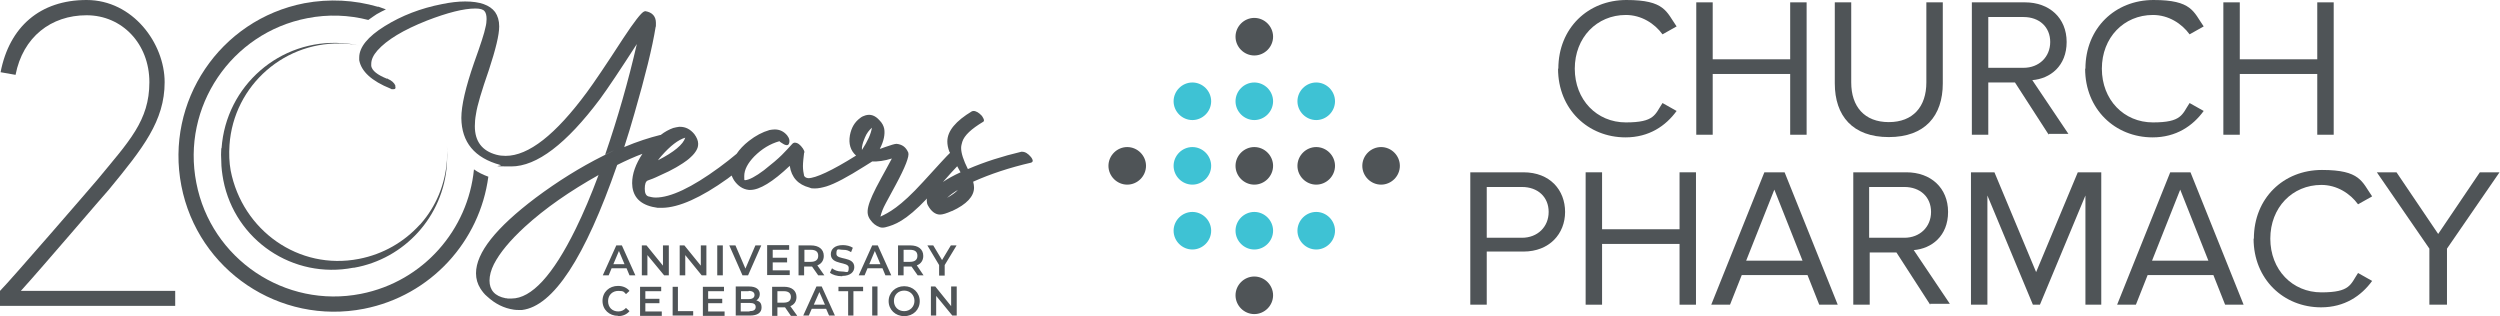 <svg width="1897" height="240" viewBox="0 0 1897 240" fill="none" xmlns="http://www.w3.org/2000/svg">
<path d="M951.767 42.097C959.561 42.097 966.019 35.638 966.019 27.842C966.019 20.046 959.561 13.587 951.767 13.587C943.973 13.587 937.515 20.046 937.515 27.842C937.515 35.638 943.973 42.097 951.767 42.097Z" fill="#4F5457"/>
<path d="M951.767 140.101C959.561 140.101 966.019 133.641 966.019 125.846C966.019 118.05 959.561 111.591 951.767 111.591C943.973 111.591 937.515 118.05 937.515 125.846C937.515 133.641 943.973 140.101 951.767 140.101Z" fill="#4F5457"/>
<path d="M855.343 140.101C863.137 140.101 869.595 133.641 869.595 125.846C869.595 118.05 863.137 111.591 855.343 111.591C847.549 111.591 841.091 118.05 841.091 125.846C841.091 133.641 847.549 140.101 855.343 140.101Z" fill="#4F5457"/>
<path d="M951.767 238.327C959.561 238.327 966.019 231.868 966.019 224.072C966.019 216.276 959.561 209.817 951.767 209.817C943.973 209.817 937.515 216.276 937.515 224.072C937.515 231.868 943.973 238.327 951.767 238.327Z" fill="#4F5457"/>
<path d="M951.767 91.099C959.561 91.099 966.019 84.639 966.019 76.844C966.019 69.048 959.561 62.589 951.767 62.589C943.973 62.589 937.515 69.048 937.515 76.844C937.515 84.639 943.973 91.099 951.767 91.099Z" fill="#3EC2D4"/>
<path d="M951.767 189.325C959.561 189.325 966.019 182.866 966.019 175.07C966.019 167.275 959.561 160.815 951.767 160.815C943.973 160.815 937.515 167.275 937.515 175.07C937.515 182.866 943.973 189.325 951.767 189.325Z" fill="#3EC2D4"/>
<path d="M904.779 140.101C912.573 140.101 919.031 133.641 919.031 125.846C919.031 118.05 912.573 111.591 904.779 111.591C896.985 111.591 890.527 118.05 890.527 125.846C890.527 133.641 896.985 140.101 904.779 140.101Z" fill="#3EC2D4"/>
<path d="M904.779 91.099C912.573 91.099 919.031 84.639 919.031 76.844C919.031 69.048 912.573 62.589 904.779 62.589C896.985 62.589 890.527 69.048 890.527 76.844C890.527 84.639 896.985 91.099 904.779 91.099Z" fill="#3EC2D4"/>
<path d="M904.779 189.325C912.573 189.325 919.031 182.866 919.031 175.07C919.031 167.275 912.573 160.815 904.779 160.815C896.985 160.815 890.527 167.275 890.527 175.07C890.527 182.866 896.985 189.325 904.779 189.325Z" fill="#3EC2D4"/>
<path d="M998.753 140.101C1006.55 140.101 1013.01 133.641 1013.01 125.846C1013.01 118.05 1006.55 111.591 998.753 111.591C990.959 111.591 984.501 118.05 984.501 125.846C984.501 133.641 990.959 140.101 998.753 140.101Z" fill="#4F5457"/>
<path d="M1047.97 140.101C1055.76 140.101 1062.22 133.641 1062.22 125.846C1062.22 118.05 1055.76 111.591 1047.97 111.591C1040.17 111.591 1033.72 118.05 1033.72 125.846C1033.72 133.641 1040.17 140.101 1047.97 140.101Z" fill="#4F5457"/>
<path d="M998.753 91.099C1006.55 91.099 1013.01 84.639 1013.01 76.844C1013.01 69.048 1006.55 62.589 998.753 62.589C990.959 62.589 984.501 69.048 984.501 76.844C984.501 84.639 990.959 91.099 998.753 91.099Z" fill="#3EC2D4"/>
<path d="M998.753 189.325C1006.55 189.325 1013.01 182.866 1013.01 175.07C1013.01 167.275 1006.55 160.815 998.753 160.815C990.959 160.815 984.501 167.275 984.501 175.07C984.501 182.866 990.959 189.325 998.753 189.325Z" fill="#3EC2D4"/>
<path d="M1182.47 52.12C1182.47 21.383 1204.96 0 1234.13 0C1263.31 0 1264.42 8.909 1272.21 20.046L1261.52 26.06C1255.51 17.819 1245.49 11.36 1233.69 11.36C1211.64 11.36 1194.94 28.51 1194.94 52.12C1194.94 75.73 1211.64 92.881 1233.69 92.881C1255.73 92.881 1255.73 86.867 1261.52 78.18L1272.21 84.194C1263.97 95.554 1251.28 104.24 1233.47 104.24C1204.96 104.24 1182.25 82.858 1182.25 52.12H1182.47Z" fill="#4F5457"/>
<path d="M1358.39 102.236V56.13H1299.6V102.236H1287.13V1.782H1299.6V44.993H1358.39V1.782H1370.86V102.236H1358.39Z" fill="#4F5457"/>
<path d="M1392.24 63.257V1.782H1404.71V62.589C1404.71 80.853 1414.73 92.658 1433.22 92.658C1451.7 92.658 1461.72 80.853 1461.72 62.589V1.782H1474.19V63.257C1474.19 87.981 1460.61 104.018 1433.22 104.018C1405.83 104.018 1392.24 87.981 1392.24 63.257Z" fill="#4F5457"/>
<path d="M1554.58 102.236L1528.97 62.589H1508.71V102.236H1496.24V1.782H1536.54C1555.03 1.782 1568.17 13.587 1568.17 31.851C1568.17 50.116 1555.7 59.693 1542.11 60.807L1569.5 101.568H1554.58V102.236ZM1555.7 31.851C1555.7 20.492 1547.46 12.919 1535.43 12.919H1508.71V51.452H1535.43C1547.23 51.452 1555.7 43.211 1555.7 31.851Z" fill="#4F5457"/>
<path d="M1582.42 52.12C1582.42 21.383 1604.91 0 1634.08 0C1663.25 0 1664.37 8.909 1672.16 20.046L1661.47 26.06C1655.46 17.819 1645.44 11.36 1633.64 11.36C1611.59 11.36 1594.89 28.51 1594.89 52.12C1594.89 75.73 1611.59 92.881 1633.64 92.881C1655.68 92.881 1655.68 86.867 1661.47 78.18L1672.16 84.194C1663.92 95.554 1651.23 104.24 1633.41 104.24C1604.91 104.24 1582.2 82.858 1582.2 52.12H1582.42Z" fill="#4F5457"/>
<path d="M1758.34 102.236V56.13H1699.55V102.236H1687.08V1.782H1699.55V44.993H1758.34V1.782H1770.81V102.236H1758.34Z" fill="#4F5457"/>
<path d="M1115.66 231.2V130.746H1155.97C1176.24 130.746 1187.59 144.333 1187.59 160.815C1187.59 177.298 1175.79 190.884 1155.97 190.884H1128.14V231.2H1115.66ZM1175.12 160.815C1175.12 149.456 1166.88 141.883 1154.86 141.883H1128.14V180.416H1154.86C1166.66 180.416 1175.12 172.175 1175.12 160.815Z" fill="#4F5457"/>
<path d="M1274.44 231.2V185.093H1215.65V231.2H1203.18V130.746H1215.65V173.957H1274.44V130.746H1286.91V231.2H1274.44Z" fill="#4F5457"/>
<path d="M1380.44 231.2L1371.53 208.703H1321.65L1312.74 231.2H1298.49L1338.8 130.746H1354.16L1394.47 231.2H1380.22H1380.44ZM1346.37 143.887L1324.99 197.789H1367.75L1346.37 143.887Z" fill="#4F5457"/>
<path d="M1464.62 231.2L1439.01 191.553H1418.74V231.2H1406.27V130.746H1446.58C1465.06 130.746 1478.2 142.551 1478.2 160.815C1478.2 179.079 1465.73 188.657 1452.15 189.771L1479.54 230.531H1464.62V231.2ZM1465.28 160.815C1465.28 149.456 1457.04 141.883 1445.02 141.883H1418.3V180.416H1445.02C1456.82 180.416 1465.28 172.175 1465.28 160.815Z" fill="#4F5457"/>
<path d="M1582.42 231.2V148.342L1547.9 231.2H1542.56L1508.04 148.342V231.2H1495.57V130.746H1513.38L1545.01 206.476L1576.63 130.746H1594.44V231.2H1582.42Z" fill="#4F5457"/>
<path d="M1688.42 231.2L1679.51 208.703H1629.63L1620.72 231.2H1606.47L1646.77 130.746H1662.14L1702.45 231.2H1688.19H1688.42ZM1654.35 143.887L1632.97 197.789H1675.72L1654.35 143.887Z" fill="#4F5457"/>
<path d="M1710.24 181.084C1710.24 150.346 1732.73 128.964 1761.9 128.964C1791.08 128.964 1792.19 137.873 1799.98 149.01L1789.29 155.024C1783.28 146.783 1773.26 140.323 1761.46 140.323C1739.41 140.323 1722.71 157.474 1722.71 181.084C1722.71 204.694 1739.41 221.845 1761.46 221.845C1783.5 221.845 1783.5 215.831 1789.29 207.144L1799.98 213.158C1791.74 224.517 1779.05 233.204 1761.24 233.204C1732.73 233.204 1710.02 211.822 1710.02 181.084H1710.24Z" fill="#4F5457"/>
<path d="M1843.41 231.2V188.657L1803.55 130.746H1818.47L1850.09 177.52L1881.71 130.746H1896.63L1856.77 188.657V231.2H1843.41Z" fill="#4F5457"/>
<path fill-rule="evenodd" clip-rule="evenodd" d="M15.811 220.731C31.844 203.135 79.277 147.451 82.617 143.887C108.449 112.482 124.928 91.767 124.928 62.366C124.928 32.965 100.877 0 65.693 0C30.508 0 7.126 20.269 0.445 54.793L11.802 56.798C17.37 28.065 38.748 11.582 65.693 11.582C92.638 11.582 113.348 33.188 113.348 62.366C113.348 91.544 97.983 107.136 73.932 136.314C70.592 140.323 8.017 212.713 0 220.731V232.091H132.945V220.731H15.811Z" fill="#4F5457"/>
<path fill-rule="evenodd" clip-rule="evenodd" d="M359.64 128.518C355.187 174.179 321.338 213.603 273.906 222.958C216.23 234.318 160.112 196.453 148.978 138.764C137.621 81.076 175.478 24.946 233.154 13.809C248.965 10.691 264.776 11.359 279.473 15.146C281.477 13.587 283.704 12.25 285.931 10.691C288.158 9.355 291.498 7.796 292.834 7.127L287.267 5.123H286.599C269.007 -0 250.078 -1.114 230.927 2.45C166.793 14.923 125.15 77.066 137.621 140.992C150.091 205.139 212.221 246.791 276.133 234.318C327.128 224.295 364.094 182.866 370.552 134.087C366.321 132.528 362.758 130.746 359.64 128.518Z" fill="#4F5457"/>
<path fill-rule="evenodd" clip-rule="evenodd" d="M294.393 59.916C297.065 61.029 299.069 62.811 299.96 64.816V65.484C300.405 67.043 299.96 67.712 298.401 67.712C296.842 67.712 297.065 67.712 296.397 67.266C281.922 61.475 274.128 54.125 272.569 45.661V43.656C272.569 35.86 279.027 27.842 291.943 19.823C304.859 11.805 319.334 6.236 335.367 3.118C341.825 1.782 347.615 1.114 352.96 1.114C364.094 1.114 371.665 3.786 375.674 9.132C377.678 12.028 378.791 15.591 378.791 20.046C378.791 26.505 376.119 37.419 370.997 53.011C365.43 69.048 362.09 80.185 361.199 86.421C360.531 89.985 360.308 92.881 360.308 95.776C360.308 107.358 365.875 114.486 376.564 117.382C379.014 118.05 381.241 118.272 383.69 118.272C401.06 118.272 421.547 102.236 445.375 69.939C450.497 63.034 459.85 49.224 472.988 28.956C481.228 16.482 486.572 9.577 488.799 8.687C489.244 8.687 489.467 8.464 489.69 8.464C495.034 9.355 497.707 12.473 497.707 17.373C497.707 22.273 497.707 18.932 497.484 20.491C495.034 35.86 489.69 57.466 481.45 85.976C479.001 94.662 476.328 103.349 473.656 111.59C483.677 107.358 492.807 104.463 500.824 102.458H501.269C504.387 100.008 507.727 98.226 510.845 97.113C512.404 96.667 513.963 96.444 515.299 96.222H515.967C520.198 96.222 523.761 98.004 526.879 101.79C528.66 104.24 529.774 106.69 529.774 109.14C529.774 111.59 529.105 112.704 528.437 114.041C527.547 115.6 526.211 117.382 524.206 119.163C522.425 120.945 520.198 122.504 518.194 123.841C515.967 125.177 513.74 126.736 511.068 128.073C508.618 129.409 506.169 130.746 503.942 131.637C501.715 132.75 499.711 133.641 497.707 134.532C495.925 135.423 494.366 135.869 493.253 136.314L491.471 136.982C489.912 137.651 489.244 139.878 489.244 143.219C489.244 146.56 490.135 148.342 491.917 149.01C493.698 149.455 495.48 149.901 497.484 149.901C508.841 149.901 524.874 142.328 545.584 127.182C550.483 123.618 554.937 120.054 558.946 116.713C561.172 113.372 564.29 110.031 568.298 106.913C573.42 102.904 578.542 100.231 583.887 98.672C585.223 98.449 586.559 98.226 587.895 98.226C591.681 98.226 594.798 99.785 597.248 102.681C599.029 104.908 599.475 107.136 598.584 109.14C597.916 110.699 595.912 110.477 592.794 108.249C592.126 107.804 591.681 107.581 591.458 107.136C584.332 109.14 578.097 112.927 572.307 118.718C567.408 123.841 564.735 128.741 564.735 133.641C564.735 138.541 564.735 135.646 565.181 136.76C568.521 136.537 573.42 133.864 579.656 129.187C585.891 124.286 590.345 120.5 593.24 117.604C596.134 114.709 598.584 112.036 600.811 109.586C601.479 108.695 602.37 108.249 603.038 108.249C605.265 108.249 607.269 109.809 609.273 112.704C609.941 113.818 610.386 114.709 610.386 115.377C610.386 116.045 610.386 115.822 610.164 115.822C609.718 119.832 609.273 123.173 609.273 126.068C609.273 128.964 609.718 131.191 610.164 133.419C610.832 134.532 611.723 134.978 613.281 135.2C618.849 135.2 631.096 129.632 649.579 118.05C645.348 114.263 643.79 109.14 644.903 102.681C646.016 96.89 648.466 92.658 652.697 89.54C654.033 88.426 655.369 87.98 656.705 87.535C660.491 86.421 664.054 87.535 667.394 91.322C669.399 93.326 670.512 95.553 670.957 97.781C671.626 101.79 670.735 106.913 667.617 112.927C668.285 112.927 669.621 112.259 671.626 111.59C676.079 110.031 678.974 109.14 680.31 109.14C684.541 109.586 687.436 111.59 689.218 115.822C690.109 118.495 686.991 126.736 679.642 140.323C672.071 154.356 670.957 156.138 669.621 159.479C668.953 161.483 668.285 163.042 668.062 164.379C674.075 161.483 682.76 157.474 700.575 137.873C712.155 125.177 718.835 117.827 720.839 116.045C720.839 115.6 720.617 115.377 720.394 115.154C719.281 112.259 718.835 109.586 718.835 107.358C718.835 99.34 725.293 91.767 737.541 84.417C737.986 84.417 738.209 84.194 738.654 84.194C740.659 84.194 742.886 85.53 745.112 87.98C746.003 89.317 746.449 90.208 746.671 91.099C746.671 91.767 746.449 92.212 746.003 92.435C737.096 97.781 731.751 102.681 730.192 107.581C729.747 109.14 729.302 110.699 729.302 112.259C729.302 116.268 731.083 121.614 734.423 128.296C747.339 122.727 760.923 118.495 774.953 115.154H775.621C777.848 115.154 780.074 116.491 782.301 119.163C783.192 120.277 783.637 121.391 783.637 122.059C783.637 122.727 782.969 123.173 782.524 123.395C766.045 127.182 751.348 132.082 738.432 137.873C738.877 139.655 739.1 140.992 739.1 142.328C739.1 149.01 733.533 155.024 722.398 160.147H722.176C718.167 161.929 715.272 162.82 713.268 162.82C709.705 162.82 706.587 160.37 704.138 155.915C703.47 154.801 703.247 153.465 703.247 152.351C703.247 151.237 703.247 151.237 703.47 150.569C686.991 167.943 678.752 170.615 672.071 172.397C670.289 172.843 668.953 172.843 667.617 172.397C664.5 171.284 662.273 169.502 660.268 166.606C656.705 161.483 657.374 155.692 668.508 135.423C669.399 133.864 670.512 131.637 672.294 128.518C674.52 124.509 676.079 121.614 676.747 120.277C670.957 122.059 666.058 122.727 661.605 122.504C661.605 122.727 661.382 122.95 661.159 122.95C660.046 123.618 658.264 124.732 655.815 126.291C643.121 134.309 633.546 139.432 627.088 141.437C623.97 142.328 621.075 142.996 618.403 142.996C615.731 142.996 615.954 142.996 614.172 142.328C605.71 140.101 600.588 134.755 599.252 125.846C586.336 138.096 576.315 144.11 569.412 144.11H568.298C563.622 143.664 559.836 140.992 556.941 136.76C556.273 135.646 555.605 134.309 555.16 133.196L552.265 135.423C531.778 150.124 515.076 157.474 502.606 157.697H499.043C487.463 156.138 481.228 151.015 479.892 142.105C479.892 140.992 479.669 140.101 479.669 138.987C479.669 131.859 482.341 124.509 487.463 116.713C481.45 118.941 474.992 121.836 468.312 125.177C443.816 195.785 419.766 232.313 396.161 235.209H393.489C392.598 235.209 391.262 235.209 389.926 234.986C382.354 233.872 375.674 230.531 369.661 224.963C367.434 223.181 365.875 220.954 364.539 218.949C362.312 215.385 361.199 211.599 361.199 207.367C361.199 191.775 376.342 172.843 406.405 150.124C423.106 137.651 440.253 126.959 457.623 118.272C474.992 109.586 458.736 117.604 459.182 117.382C468.757 89.54 476.774 61.475 483.232 33.41C470.761 52.788 461.408 66.821 455.173 75.284C429.787 109.14 407.295 126.291 387.922 126.291C368.548 126.291 382.577 125.846 379.682 125.177C360.086 119.832 350.287 108.027 350.065 89.54C350.065 79.962 353.405 65.93 359.64 47.888C364.762 33.633 367.657 24.724 368.325 20.937C368.993 18.487 369.216 16.26 369.216 14.478C369.216 11.805 368.77 9.8 367.657 8.464C366.543 7.127 364.317 6.459 360.754 6.459C351.846 6.459 339.598 9.577 324.01 15.591C305.972 22.719 293.502 30.292 286.376 38.31C283.258 41.874 281.7 45.215 281.7 48.556C281.7 51.897 281.7 49.67 281.7 50.115C282.368 53.679 286.376 56.797 293.502 59.693H294.393V59.916ZM726.407 126.068C724.18 128.296 720.617 132.305 715.495 138.096C719.058 135.646 723.512 133.196 728.856 130.746L726.407 126.291V126.068ZM718.613 150.124C722.176 148.119 725.071 146.114 726.852 144.11C723.734 145.892 721.062 147.896 718.613 150.124ZM654.033 113.818C658.264 107.358 660.937 101.567 661.605 96.89C659.6 98.672 657.596 101.122 656.26 104.463C655.369 106.468 654.479 108.918 654.033 111.813V113.818ZM499.265 121.614C511.513 115.377 518.416 109.586 519.975 104.463C514.631 106.022 508.618 110.699 501.938 118.272C501.047 119.386 499.933 120.5 499.265 121.614ZM454.282 132.75C432.459 145.001 413.753 157.919 398.165 172.175C387.031 182.42 379.237 191.775 374.783 200.462C372.556 204.917 371.443 209.149 371.443 212.935C371.443 220.063 375.451 224.74 383.69 226.299C384.136 226.299 384.804 226.299 385.249 226.522H388.144C403.287 226.522 419.543 208.926 436.913 173.511C442.703 161.706 448.493 148.119 454.282 132.528V132.75Z" fill="#4F5457"/>
<path fill-rule="evenodd" clip-rule="evenodd" d="M468.98 239.886C472.543 239.886 475.661 238.55 477.665 236.1L474.993 233.65C473.434 235.431 471.43 236.322 469.203 236.322C464.526 236.322 461.409 233.204 461.409 228.527C461.409 223.849 464.749 220.731 469.203 220.731C473.657 220.731 473.434 221.622 474.993 223.181L477.665 220.731C475.661 218.281 472.543 216.944 468.98 216.944C462.3 216.944 457.178 221.622 457.178 228.304C457.178 234.986 462.3 239.663 468.98 239.663V239.886ZM489.69 236.1V230.086H500.379V226.745H489.69V220.954H501.715V217.613H485.682V239.663H502.161V236.322H489.69V236.1ZM510.4 239.441H525.988V236.1H514.408V217.613H510.4V239.663V239.441ZM537.345 236.1V230.086H548.034V226.745H537.345V220.954H549.37V217.613H533.337V239.663H549.816V236.322H537.345V236.1ZM573.643 228.081C575.425 227.19 576.538 225.408 576.538 223.181C576.538 219.617 573.643 217.39 568.522 217.39H558.278V239.441H569.19C574.757 239.441 577.874 237.213 577.874 233.427C577.874 229.64 576.316 228.749 573.866 227.858L573.643 228.081ZM568.076 220.731C570.971 220.731 572.53 221.845 572.53 223.849C572.53 225.854 570.971 226.967 568.076 226.967H562.286V220.954H568.076V220.731ZM568.744 236.322H562.064V229.863H568.744C571.862 229.863 573.421 230.754 573.421 232.981C573.421 235.209 571.639 236.1 568.744 236.1V236.322ZM604.82 239.441L599.698 232.313C602.593 231.199 604.374 228.749 604.374 225.408C604.374 220.508 600.811 217.613 595.021 217.613H585.891V239.663H589.9V233.204H595.689L600.143 239.663H604.82V239.441ZM600.143 225.186C600.143 228.081 598.362 229.64 594.799 229.64H589.9V220.954H594.799C598.362 220.954 600.143 222.513 600.143 225.408V225.186ZM629.315 239.441H633.546L623.525 217.39H619.517L609.496 239.441H613.727L615.954 234.318H626.866L629.093 239.441H629.315ZM617.513 231.199L621.744 221.622L625.975 231.199H617.513ZM643.567 239.441H647.576V220.954H654.924V217.613H636.219V220.954H643.567V239.441ZM661.828 239.441H665.836V217.39H661.828V239.441ZM686.101 239.886C693.004 239.886 697.903 234.986 697.903 228.527C697.903 222.067 692.781 217.167 686.101 217.167C679.42 217.167 674.298 222.067 674.298 228.527C674.298 234.986 679.42 239.886 686.101 239.886ZM686.101 236.1C681.647 236.1 678.306 232.981 678.306 228.304C678.306 223.626 681.647 220.508 686.101 220.508C690.554 220.508 693.895 223.849 693.895 228.304C693.895 232.759 690.554 236.1 686.101 236.1ZM721.731 217.39V232.313L709.705 217.39H706.365V239.441H710.373V224.517L722.621 239.441H725.962V217.39H721.731Z" fill="#4F5457"/>
<path fill-rule="evenodd" clip-rule="evenodd" d="M477.665 208.926H482.119L471.875 186.207H467.644L457.4 208.926H461.854L464.081 203.58H475.438L477.665 208.926ZM465.417 200.462L469.648 190.439L473.879 200.462H465.417ZM503.051 186.207V201.576L490.581 186.207H487.018V208.926H491.249V193.557L503.942 208.926H507.505V186.207H503.051ZM531.778 186.207V201.576L519.308 186.207H515.745V208.926H519.976V193.557L532.446 208.926H536.009V186.207H531.778ZM544.249 208.926H548.48V186.207H544.249V208.926ZM573.198 186.207L565.627 203.803L558.055 186.207H553.379L563.4 208.926H567.631L577.652 186.207H573.198ZM586.337 205.362V199.126H597.248V195.562H586.337V189.548H598.807V185.984H582.105V208.703H599.252V205.139H586.337V205.362ZM625.53 208.926L620.185 201.353C623.303 200.239 625.084 197.566 625.084 194.225C625.084 189.102 621.298 186.207 615.286 186.207H605.933V208.926H610.164V202.244H616.177L620.853 208.926H625.53ZM620.853 194.225C620.853 197.121 618.849 198.68 615.286 198.68H610.387V189.548H615.286C619.072 189.548 620.853 191.107 620.853 194.003V194.225ZM639.113 209.371C645.349 209.371 648.244 206.253 648.244 202.689C648.244 194.225 634.66 197.566 634.66 192.666C634.66 187.766 636.219 189.548 639.559 189.548C642.899 189.548 643.79 190.216 645.794 191.33L647.13 187.989C645.126 186.652 642.231 185.984 639.559 185.984C633.324 185.984 630.429 189.102 630.429 192.889C630.429 201.353 644.013 198.235 644.013 203.135C644.013 208.035 642.454 206.03 638.891 206.03C635.328 206.03 633.101 204.917 631.319 203.58L629.761 206.921C631.542 208.48 635.105 209.594 638.668 209.594H639.113V209.371ZM671.849 208.926H676.302L666.059 186.207H661.828L651.584 208.926H656.038L658.265 203.58H669.622L671.849 208.926ZM659.601 200.462L663.832 190.439L668.063 200.462H659.378H659.601ZM700.798 208.926L695.676 201.353C698.794 200.239 700.575 197.566 700.575 194.225C700.575 189.102 696.79 186.207 690.777 186.207H681.424V208.926H685.655V202.244H691.668L696.344 208.926H700.798ZM696.121 194.225C696.121 197.121 694.117 198.68 690.554 198.68H685.655V189.548H690.554C694.34 189.548 696.121 191.107 696.121 194.003V194.225ZM725.739 186.207H721.508L714.827 197.344L708.147 186.207H703.693L712.6 201.13V209.149H716.831V201.13L725.739 186.43V186.207Z" fill="#4F5457"/>
<path fill-rule="evenodd" clip-rule="evenodd" d="M167.906 112.481C167.684 115.823 167.684 118.941 167.906 122.282C167.906 127.182 168.574 131.859 169.465 136.76C178.373 182.42 222.465 212.044 268.116 203.135H268.784C306.641 196.453 336.481 164.602 339.153 124.509C339.376 119.832 339.376 115.154 339.153 110.7C339.376 114.263 339.153 118.05 339.153 121.614C337.817 140.101 330.691 156.806 319.334 169.725C319.111 169.947 318.888 170.393 318.443 170.615C306.641 183.534 290.83 192.889 272.347 196.453C226.696 205.362 183.94 174.847 175.032 129.409C173.919 123.173 173.696 116.713 174.142 110.031C177.259 64.371 216.898 30.069 262.326 33.188C266.112 33.41 269.675 33.856 273.238 34.747C268.784 33.633 264.33 32.965 259.654 32.742C212.444 29.401 171.469 65.039 168.129 112.481H167.906Z" fill="#4F5457"/>
</svg>
